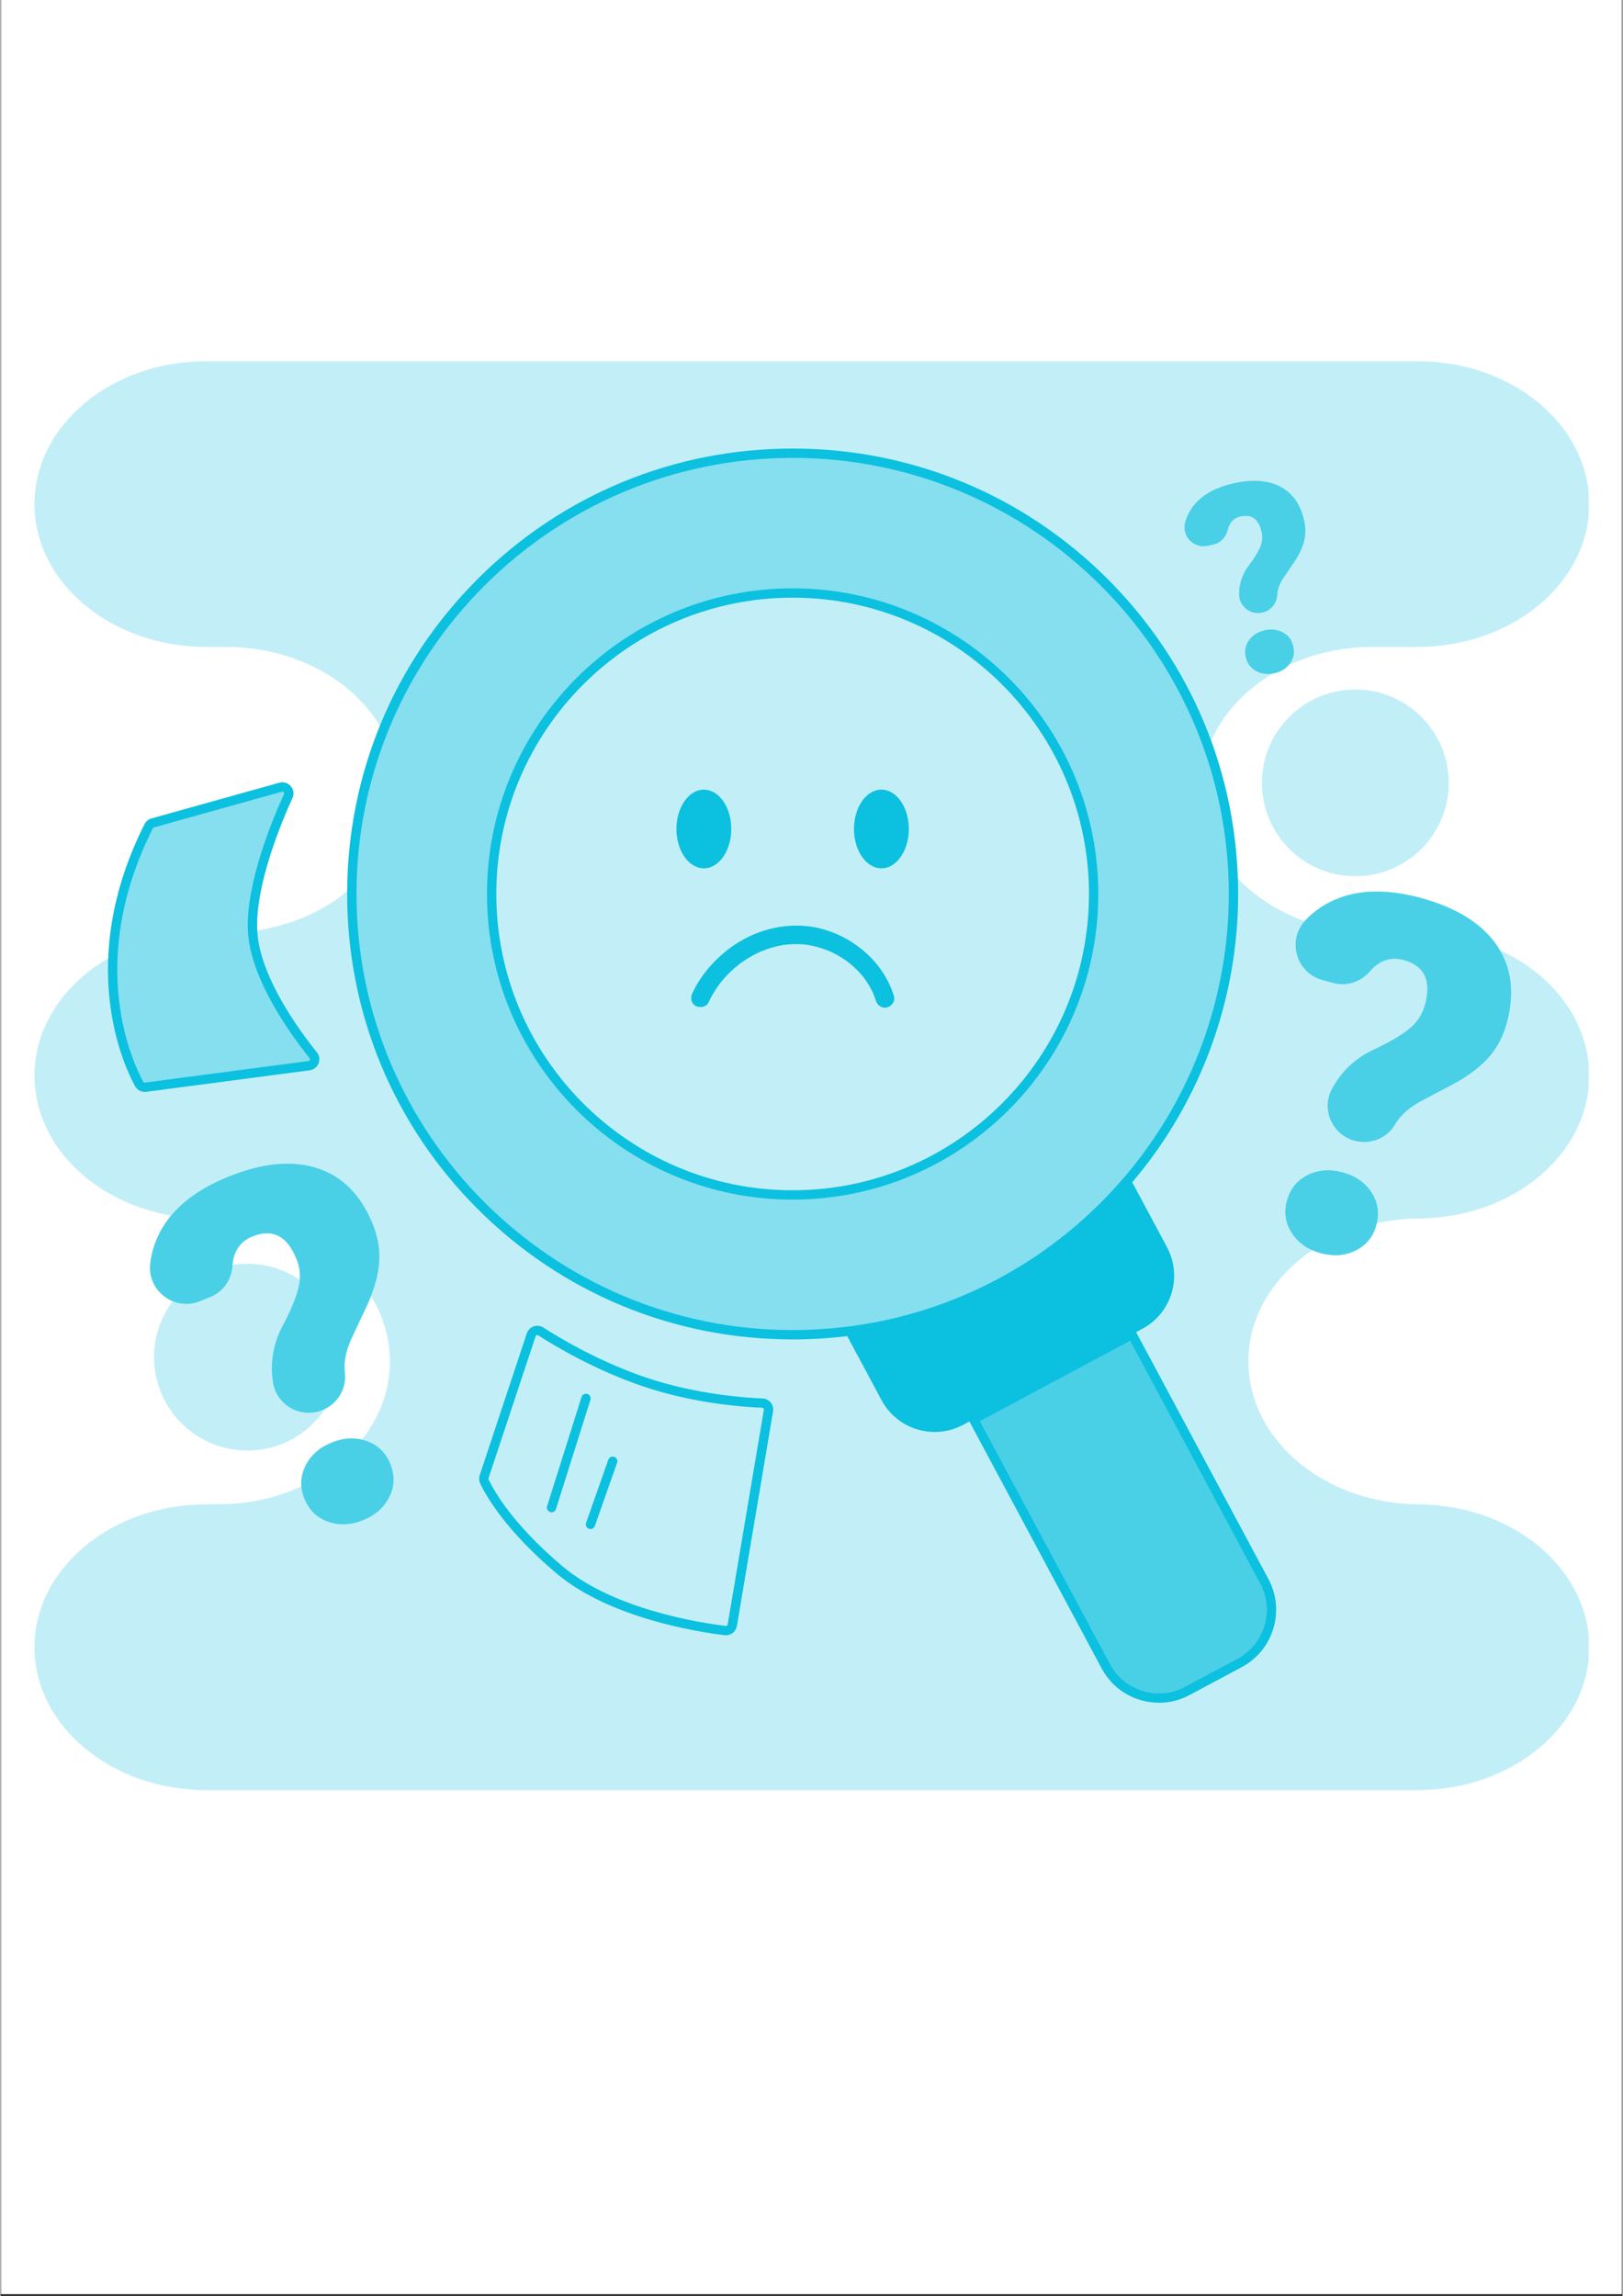 <svg xmlns="http://www.w3.org/2000/svg" xmlns:xlink="http://www.w3.org/1999/xlink" width="793" zoomAndPan="magnify" viewBox="0 0 594.96 842.25" height="1122" preserveAspectRatio="xMidYMid meet" version="1.0"><rect x="0" y="0" width="594.96" height="842.25" fill="#333333" stroke="none"/><defs><filter x="0%" y="0%" width="100%" height="100%" id="ad7dffa8c3"><feColorMatrix values="0 0 0 0 1 0 0 0 0 1 0 0 0 0 1 0 0 0 1 0" color-interpolation-filters="sRGB"/></filter><clipPath id="8313400ca5"><path d="M 0.246 0 L 594.676 0 L 594.676 841.5 L 0.246 841.5 Z M 0.246 0 " clip-rule="nonzero"/></clipPath><clipPath id="545cfc0e02"><path d="M 12.484 132.469 L 582.59 132.469 L 582.59 657.004 L 12.484 657.004 Z M 12.484 132.469 " clip-rule="nonzero"/></clipPath><mask id="3a62ba2ad0"><g filter="url(#ad7dffa8c3)"><rect x="-59.496" width="713.952" fill="#000000" y="-84.225" height="1010.7" fill-opacity="0.25"/></g></mask><clipPath id="780f0becee"><path d="M 0.484 0.469 L 570.59 0.469 L 570.59 525 L 0.484 525 Z M 0.484 0.469 " clip-rule="nonzero"/></clipPath><clipPath id="600c2db9b3"><rect x="0" width="571" y="0" height="526"/></clipPath><mask id="20829d10be"><g filter="url(#ad7dffa8c3)"><rect x="-59.496" width="713.952" fill="#000000" y="-84.225" height="1010.7" fill-opacity="0.25"/></g></mask><clipPath id="79af7d8e6f"><path d="M 0.086 0.008 L 221 0.008 L 221 221.57 L 0.086 221.57 Z M 0.086 0.008 " clip-rule="nonzero"/></clipPath><clipPath id="c85e234b7e"><rect x="0" width="222" y="0" height="222"/></clipPath><mask id="6a5381ff6f"><g filter="url(#ad7dffa8c3)"><rect x="-59.496" width="713.952" fill="#000000" y="-84.225" height="1010.7" fill-opacity="0.5"/></g></mask><clipPath id="a933cd2888"><path d="M 0.77 1 L 324.961 1 L 324.961 324.883 L 0.77 324.883 Z M 0.77 1 " clip-rule="nonzero"/></clipPath><clipPath id="03cf7b0b8c"><rect x="0" width="325" y="0" height="325"/></clipPath><mask id="a9ba1c88de"><g filter="url(#ad7dffa8c3)"><rect x="-59.496" width="713.952" fill="#000000" y="-84.225" height="1010.7" fill-opacity="0.75"/></g></mask><clipPath id="f7c23c89a0"><path d="M 0.328 0.164 L 110.629 0.164 L 110.629 134 L 0.328 134 Z M 0.328 0.164 " clip-rule="nonzero"/></clipPath><clipPath id="c4539e92a4"><rect x="0" width="111" y="0" height="135"/></clipPath><mask id="68f05d3387"><g filter="url(#ad7dffa8c3)"><rect x="-59.496" width="713.952" fill="#000000" y="-84.225" height="1010.7" fill-opacity="0.75"/></g></mask><clipPath id="8a00d40a80"><path d="M 0.676 0.34 L 90.355 0.34 L 90.355 133.422 L 0.676 133.422 Z M 0.676 0.34 " clip-rule="nonzero"/></clipPath><clipPath id="9296982a82"><rect x="0" width="91" y="0" height="134"/></clipPath><mask id="5fe34d1ebe"><g filter="url(#ad7dffa8c3)"><rect x="-59.496" width="713.952" fill="#000000" y="-84.225" height="1010.7" fill-opacity="0.75"/></g></mask><clipPath id="bb0f8ccfee"><path d="M 1 1 L 84.391 1 L 84.391 134.871 L 1 134.871 Z M 1 1 " clip-rule="nonzero"/></clipPath><clipPath id="00cb59f50c"><rect x="0" width="85" y="0" height="135"/></clipPath><mask id="99e74b8832"><g filter="url(#ad7dffa8c3)"><rect x="-59.496" width="713.952" fill="#000000" y="-84.225" height="1010.7" fill-opacity="0.75"/></g></mask><clipPath id="97f2190516"><path d="M 1 0.004 L 46 0.004 L 46 71.461 L 1 71.461 Z M 1 0.004 " clip-rule="nonzero"/></clipPath><clipPath id="862810e8cf"><rect x="0" width="47" y="0" height="72"/></clipPath><mask id="3bc574287e"><g filter="url(#ad7dffa8c3)"><rect x="-59.496" width="713.952" fill="#000000" y="-84.225" height="1010.7" fill-opacity="0.25"/></g></mask><clipPath id="8c9b8fbfb2"><path d="M 1 1 L 106 1 L 106 111.266 L 1 111.266 Z M 1 1 " clip-rule="nonzero"/></clipPath><clipPath id="f0980e45d0"><rect x="0" width="107" y="0" height="112"/></clipPath><mask id="0b39467e5a"><g filter="url(#ad7dffa8c3)"><rect x="-59.496" width="713.952" fill="#000000" y="-84.225" height="1010.7" fill-opacity="0.5"/></g></mask><clipPath id="532c6fcc1c"><path d="M 1 0.465 L 75.82 0.465 L 75.82 111 L 1 111 Z M 1 0.465 " clip-rule="nonzero"/></clipPath><clipPath id="474ecd6463"><rect x="0" width="76" y="0" height="112"/></clipPath></defs><g clip-path="url(#8313400ca5)"><path fill="#ffffff" d="M 0.246 0 L 595.215 0 L 595.215 841.5 L 0.246 841.5 Z M 0.246 0 " fill-opacity="1" fill-rule="nonzero"/><path fill="#ffffff" d="M 0.246 0 L 595.215 0 L 595.215 841.5 L 0.246 841.5 Z M 0.246 0 " fill-opacity="1" fill-rule="nonzero"/></g><g clip-path="url(#545cfc0e02)"><g mask="url(#3a62ba2ad0)"><g transform="matrix(1, 0, 0, 1, 12, 132)"><g clip-path="url(#600c2db9b3)"><g clip-path="url(#780f0becee)"><path fill="#0cc0df" d="M 507.684 419.809 L 508.809 419.809 C 473.969 419.809 445.73 396.344 445.73 367.391 C 445.73 352.918 452.797 339.82 464.207 330.336 C 465.781 329.023 467.441 327.781 469.18 326.625 C 466 325.23 463.496 323.145 461.672 320.367 C 459.285 316.742 458.676 312.766 459.844 308.426 C 461.02 304.094 463.539 300.957 467.426 299.02 C 471.309 297.086 475.59 296.742 480.277 298.008 C 484.961 299.27 488.496 301.715 490.879 305.344 C 493.16 308.797 493.82 312.574 492.852 316.68 C 497.949 315.57 503.301 314.98 508.812 314.98 L 507.691 314.98 C 525.102 314.98 540.867 309.117 552.273 299.629 C 563.684 290.145 570.75 277.039 570.75 262.562 C 570.75 242.758 557.535 225.516 538.035 216.605 C 542.453 224.145 543.293 233.004 540.547 243.188 C 539.238 248.047 537.082 252.215 534.07 255.672 C 531.066 259.141 526.863 262.371 521.473 265.379 L 508.836 272.055 C 505.227 274.035 502.473 276.328 500.578 278.922 C 500.195 279.453 499.82 280.016 499.457 280.621 C 496.438 285.668 490.355 288 484.68 286.465 C 476.496 284.266 472.312 275.008 476.305 267.527 C 477.152 265.918 478.055 264.488 478.988 263.215 C 482.258 258.793 486.543 255.348 491.855 252.879 C 497.168 250.414 501.359 247.98 504.43 245.566 C 507.492 243.16 509.516 240.137 510.496 236.508 C 512.879 227.66 510.27 222.215 502.648 220.168 C 499.129 219.223 495.941 219.742 493.086 221.734 C 492.133 222.398 491.262 223.195 490.484 224.125 C 487.148 228.082 481.949 229.949 476.949 228.602 L 472.898 227.508 C 463.324 224.93 459.855 213.199 466.348 205.867 C 455.773 202.074 446.695 195.938 440.07 188.258 C 440.188 190.793 440.246 193.344 440.246 195.91 C 440.246 235.578 425.973 271.895 402.262 300.027 L 415.895 325.477 C 421.668 336.242 417.613 349.652 406.844 355.418 L 403.047 357.457 L 451.578 448.031 C 457.344 458.805 453.281 472.211 442.52 477.98 L 423.367 488.234 C 412.598 494.012 399.188 489.953 393.422 479.184 L 344.898 388.594 L 341.102 390.629 C 330.332 396.395 316.926 392.34 311.16 381.578 L 297.703 356.461 C 291.418 357.199 285.027 357.59 278.547 357.59 C 189.258 357.59 116.879 285.199 116.879 195.902 C 116.879 195.082 116.887 194.262 116.898 193.445 C 116.391 193.902 115.875 194.336 115.359 194.77 C 106.109 202.461 94 207.77 80.488 209.512 C 81.359 226.812 96.438 247.227 102.73 255.051 C 103.891 256.492 103.027 258.645 101.188 258.887 L 41.258 266.785 C 40.289 266.91 39.344 266.438 38.875 265.582 C 36.207 260.727 27.984 243.559 29.242 218.559 C 25.531 220.566 22.082 222.887 18.961 225.484 C 7.551 234.984 0.484 248.086 0.484 262.562 C 0.484 287.824 21.984 308.906 50.605 313.867 C 55.453 308.043 62.465 303.289 71.637 299.582 C 84.176 294.523 95.062 293.504 104.293 296.516 C 113.516 299.531 120.297 306.387 124.602 317.066 C 126.484 321.738 127.266 326.363 126.953 330.934 C 126.695 334.738 125.676 338.914 123.91 343.465 C 128.344 350.637 130.848 358.77 130.848 367.391 C 130.848 377.969 127.082 387.824 120.582 396.059 C 121.191 396.199 121.789 396.379 122.395 396.594 C 126.484 398.047 129.363 400.859 131.039 405.023 C 132.715 409.188 132.598 413.207 130.664 417.094 C 128.73 420.984 125.516 423.836 121.02 425.645 C 116.516 427.461 112.227 427.641 108.137 426.18 C 104.043 424.719 101.164 421.91 99.488 417.746 C 98.871 416.223 98.5 414.719 98.375 413.23 C 89.32 417.422 78.883 419.797 67.785 419.797 L 63.555 419.797 C 46.145 419.797 30.379 425.672 18.973 435.156 C 7.551 444.656 0.484 457.762 0.484 472.234 C 0.484 501.176 28.723 524.645 63.543 524.645 L 507.68 524.645 C 525.09 524.645 540.855 518.785 552.262 509.293 C 563.672 499.812 570.738 486.711 570.738 472.238 C 570.738 443.289 542.5 419.816 507.68 419.816 Z M 269.688 385.434 L 256.43 464.148 C 256.219 465.395 255.059 466.262 253.793 466.109 C 244.988 465.047 212.414 460.121 193.152 443.922 C 173.953 427.777 167.074 414.797 165.488 411.398 C 165.238 410.855 165.211 410.234 165.391 409.664 L 182.652 357.645 C 183.145 356.18 184.891 355.559 186.191 356.402 C 191.965 360.125 206.93 369.148 224.762 375.09 C 242.949 381.156 260.809 382.414 267.441 382.676 C 268.867 382.73 269.926 384.027 269.688 385.434 Z M 507.684 0.477 L 63.543 0.477 C 46.133 0.477 30.367 6.34 18.961 15.828 C 7.551 25.316 0.484 38.41 0.484 52.887 C 0.484 81.84 28.723 105.312 63.543 105.312 L 70.77 105.312 C 96.355 105.312 118.379 117.984 128.273 136.188 C 152.035 76.469 210.355 34.246 278.547 34.246 C 346.742 34.246 408.934 79.297 431.086 142.164 C 434.156 133.949 439.594 126.602 446.734 120.668 C 449.176 118.641 451.809 116.773 454.621 115.109 C 452.391 115.492 450.363 115.184 448.539 114.18 C 446.531 113.086 445.27 111.387 444.746 109.082 C 444.215 106.777 444.621 104.695 445.941 102.836 C 447.266 100.977 449.176 99.762 451.668 99.191 C 454.16 98.625 456.406 98.887 458.41 99.984 C 460.414 101.082 461.68 102.781 462.207 105.086 C 462.73 107.387 462.332 109.469 461.008 111.328 C 460.836 111.566 460.656 111.797 460.473 112.012 C 469.59 107.742 480.125 105.312 491.328 105.312 L 507.691 105.312 C 525.102 105.312 540.867 99.438 552.273 89.957 C 563.684 80.473 570.75 67.367 570.75 52.887 C 570.75 23.949 542.512 0.477 507.691 0.477 Z M 466.238 66.223 C 465.695 68.574 464.539 71.113 462.77 73.844 L 458.547 80.074 C 457.352 81.887 456.637 83.633 456.402 85.309 C 456.355 85.648 456.316 86.004 456.297 86.367 C 456.223 87.918 455.621 89.332 454.656 90.457 C 453.691 91.582 452.379 92.395 450.871 92.742 C 446.52 93.734 442.285 90.461 442.297 85.996 C 442.297 85.047 442.359 84.156 442.488 83.336 C 442.91 80.465 444.055 77.809 445.914 75.344 C 447.777 72.895 449.125 70.719 449.957 68.844 C 450.789 66.969 450.988 65.062 450.543 63.129 C 449.465 58.438 446.906 56.543 442.855 57.469 C 440.988 57.895 439.637 58.926 438.797 60.559 C 438.523 61.102 438.312 61.688 438.176 62.316 C 437.605 64.977 435.645 67.121 432.984 67.73 L 430.836 68.223 C 425.66 69.41 421.09 64.629 422.516 59.52 C 423.039 57.633 423.879 55.875 425.02 54.25 C 428.086 49.895 433.113 46.922 440.082 45.328 C 447.02 43.734 452.77 44.113 457.312 46.449 C 461.859 48.781 464.805 52.906 466.164 58.82 C 466.75 61.406 466.781 63.871 466.23 66.223 Z M 466.238 66.223 " fill-opacity="1" fill-rule="nonzero"/></g><path fill="#0cc0df" d="M 484.953 189.43 C 503.875 189.43 519.215 174.09 519.215 155.168 C 519.215 136.25 503.875 120.91 484.953 120.91 C 466.031 120.91 450.691 136.25 450.691 155.168 C 450.691 174.09 466.031 189.43 484.953 189.43 Z M 484.953 189.43 " fill-opacity="1" fill-rule="nonzero"/><path fill="#0cc0df" d="M 107.113 384.809 C 100.969 394.023 90.484 400.09 78.586 400.09 C 59.668 400.09 44.328 384.75 44.328 365.824 C 44.328 358.129 46.863 351.031 51.152 345.312 C 54.18 346.555 57.715 346.707 61.156 345.316 L 65.051 343.742 C 69.852 341.809 72.887 337.191 73.16 332.02 L 73.16 332 C 74.926 331.723 76.738 331.574 78.582 331.574 C 85.688 331.574 92.289 333.742 97.766 337.449 C 97.691 338.535 97.496 339.633 97.207 340.738 C 96.207 344.512 94.332 348.973 91.578 354.145 C 88.816 359.312 87.473 364.648 87.535 370.152 C 87.547 371.727 87.699 373.414 87.984 375.211 C 89.309 383.582 98.223 388.453 106.086 385.281 C 106.438 385.137 106.777 384.984 107.113 384.82 Z M 107.113 384.809 " fill-opacity="1" fill-rule="nonzero"/></g></g></g></g><g mask="url(#20829d10be)"><g transform="matrix(1, 0, 0, 1, 180, 217)"><g clip-path="url(#c85e234b7e)"><g clip-path="url(#79af7d8e6f)"><path fill="#0cc0df" d="M 220.957 110.922 C 220.957 171.895 171.527 221.324 110.555 221.324 C 49.582 221.324 0.156 171.895 0.156 110.922 C 0.156 49.949 49.578 0.523 110.555 0.523 C 171.531 0.523 220.957 49.941 220.957 110.922 Z M 220.957 110.922 " fill-opacity="1" fill-rule="nonzero"/></g></g></g></g><path fill="#0cc0df" d="M 290.555 440.035 C 228.738 440.035 178.453 389.742 178.453 327.922 C 178.453 266.098 228.746 215.812 290.555 215.812 C 352.363 215.812 402.668 266.105 402.668 327.922 C 402.668 389.738 352.375 440.035 290.555 440.035 Z M 290.555 219.234 C 230.625 219.234 181.875 267.992 181.875 327.922 C 181.875 387.848 230.633 436.613 290.555 436.613 C 350.477 436.613 399.246 387.855 399.246 327.922 C 399.246 267.988 350.488 219.234 290.555 219.234 Z M 290.555 219.234 " fill-opacity="1" fill-rule="nonzero"/><g mask="url(#6a5381ff6f)"><g transform="matrix(1, 0, 0, 1, 128, 165)"><g clip-path="url(#03cf7b0b8c)"><g clip-path="url(#a933cd2888)"><path fill="#0cc0df" d="M 162.555 1.246 C 73.262 1.246 0.879 73.629 0.879 162.922 C 0.879 252.211 73.262 324.605 162.555 324.605 C 169.031 324.605 175.426 324.219 181.703 323.477 C 223.531 318.551 260.48 297.645 286.262 267.039 C 309.973 238.914 324.246 202.582 324.246 162.922 C 324.246 73.629 251.855 1.246 162.555 1.246 Z M 162.555 273.324 C 101.582 273.324 52.156 223.895 52.156 162.922 C 52.156 101.949 101.578 52.523 162.555 52.523 C 223.531 52.523 272.957 101.941 272.957 162.922 C 272.957 223.898 223.527 273.324 162.555 273.324 Z M 162.555 273.324 " fill-opacity="1" fill-rule="nonzero"/></g></g></g></g><path fill="#0cc0df" d="M 290.555 491.316 C 246.914 491.316 205.883 474.324 175.02 443.461 C 144.164 412.598 127.164 371.566 127.164 327.926 C 127.164 284.285 144.156 243.254 175.02 212.391 C 205.875 181.535 246.906 164.535 290.555 164.535 C 334.203 164.535 375.238 181.531 406.102 212.391 C 436.961 243.25 453.961 284.277 453.961 327.926 C 453.961 366.406 440.328 403.777 415.57 433.145 C 388.684 465.062 351.156 485.324 309.91 490.184 C 303.492 490.941 296.98 491.324 290.559 491.324 Z M 290.555 167.957 C 202.352 167.957 130.59 239.719 130.59 327.922 C 130.59 416.121 202.352 487.895 290.555 487.895 C 296.844 487.895 303.219 487.52 309.504 486.777 C 349.883 482.023 386.625 462.188 412.953 430.934 C 437.191 402.18 450.535 365.598 450.535 327.922 C 450.535 239.715 378.77 167.957 290.555 167.957 Z M 290.555 167.957 " fill-opacity="1" fill-rule="nonzero"/><g mask="url(#a9ba1c88de)"><g transform="matrix(1, 0, 0, 1, 356, 489)"><g clip-path="url(#c4539e92a4)"><g clip-path="url(#f7c23c89a0)"><path fill="#0cc0df" d="M 98.52 120.992 L 79.359 131.254 C 68.594 137.023 55.188 132.969 49.422 122.195 L 0.898 31.609 L 59.043 0.469 L 107.57 91.051 C 113.336 101.82 109.281 115.227 98.516 120.992 Z M 98.52 120.992 " fill-opacity="1" fill-rule="nonzero"/></g></g></g></g><path fill="#0cc0df" d="M 424.949 624.598 C 422.633 624.598 420.301 624.254 418.02 623.566 C 411.922 621.723 406.914 617.617 403.91 612.008 L 354.582 519.91 L 415.742 487.152 L 465.082 579.238 C 471.281 590.828 466.906 605.301 455.324 611.5 L 436.164 621.758 C 432.656 623.641 428.82 624.598 424.949 624.598 Z M 359.215 521.312 L 406.926 610.391 C 409.5 615.199 413.793 618.719 419.012 620.293 C 424.23 621.871 429.75 621.32 434.551 618.746 L 453.711 608.488 C 463.629 603.18 467.375 590.781 462.066 580.859 L 414.348 491.785 L 359.219 521.312 Z M 359.215 521.312 " fill-opacity="1" fill-rule="nonzero"/><path fill="#0cc0df" d="M 418.844 487.426 L 415.043 489.469 L 356.898 520.609 L 353.094 522.652 C 342.328 528.418 328.922 524.363 323.156 513.598 L 309.703 488.484 C 318.965 487.387 327.984 485.516 336.707 482.922 C 358.277 476.512 377.977 465.711 394.742 451.562 C 401.789 445.621 408.32 439.094 414.262 432.039 L 427.891 457.488 C 433.66 468.254 429.605 481.664 418.844 487.426 Z M 418.844 487.426 " fill-opacity="1" fill-rule="nonzero"/><path fill="#0cc0df" d="M 258 318.516 C 263.555 318.516 268.059 312.055 268.059 304.082 C 268.059 296.113 263.555 289.652 258 289.652 C 252.441 289.652 247.938 296.113 247.938 304.082 C 247.938 312.055 252.441 318.516 258 318.516 Z M 258 318.516 " fill-opacity="1" fill-rule="nonzero"/><path fill="#0cc0df" d="M 323.117 318.516 C 328.672 318.516 333.176 312.055 333.176 304.082 C 333.176 296.113 328.672 289.652 323.117 289.652 C 317.562 289.652 313.059 296.113 313.059 304.082 C 313.059 312.055 317.562 318.516 323.117 318.516 Z M 323.117 318.516 " fill-opacity="1" fill-rule="nonzero"/><path fill="#0cc0df" d="M 259.676 367.742 C 260.273 366.469 260.941 365.234 261.672 364.031 C 262.035 363.43 262.418 362.836 262.812 362.254 C 263.012 361.965 263.211 361.68 263.414 361.395 C 263.605 361.133 263.93 360.84 264.043 360.547 L 263.766 360.906 C 263.848 360.797 263.934 360.684 264.027 360.574 C 264.113 360.465 264.203 360.352 264.289 360.242 C 264.512 359.969 264.734 359.699 264.961 359.434 C 265.418 358.898 265.891 358.371 266.371 357.863 C 267.34 356.844 268.355 355.867 269.422 354.945 C 269.934 354.5 270.594 354.105 271.051 353.605 C 270.574 354.125 270.648 353.914 270.863 353.754 C 271.035 353.629 271.199 353.504 271.371 353.375 C 271.656 353.172 271.941 352.965 272.227 352.766 C 273.379 351.969 274.57 351.227 275.801 350.547 C 276.41 350.211 277.039 349.887 277.668 349.586 C 277.953 349.449 278.238 349.312 278.523 349.184 C 278.684 349.113 278.84 349.043 279 348.969 C 279.273 348.848 279.789 348.785 278.957 348.984 C 279.609 348.828 280.273 348.461 280.91 348.238 C 281.551 348.016 282.234 347.793 282.902 347.602 C 284.242 347.211 285.605 346.898 286.98 346.664 C 287.32 346.609 287.676 346.574 288.016 346.504 C 286.918 346.723 288.078 346.504 288.359 346.477 C 289.055 346.41 289.758 346.355 290.457 346.328 C 291.832 346.273 293.211 346.305 294.582 346.426 C 294.922 346.453 295.266 346.488 295.602 346.527 C 295.738 346.547 295.875 346.566 296.012 346.578 C 294.957 346.492 295.676 346.539 295.914 346.578 C 296.594 346.684 297.266 346.812 297.934 346.957 C 299.273 347.246 300.598 347.621 301.898 348.066 C 302.547 348.289 303.188 348.543 303.824 348.793 C 304.051 348.883 304.273 349.09 303.578 348.684 C 303.727 348.77 303.898 348.82 304.051 348.891 C 304.395 349.043 304.742 349.203 305.078 349.367 C 306.316 349.965 307.516 350.633 308.676 351.371 C 309.227 351.719 309.766 352.082 310.297 352.457 C 310.547 352.637 310.793 352.824 311.043 353.008 C 311.645 353.445 310.422 352.504 311.004 352.973 C 311.164 353.102 311.324 353.23 311.484 353.359 C 312.645 354.312 313.746 355.332 314.777 356.422 C 315.316 356.992 315.836 357.578 316.332 358.184 C 316.438 358.316 316.543 358.445 316.648 358.582 C 317.117 359.152 316.176 357.938 316.617 358.539 C 316.855 358.867 317.102 359.195 317.332 359.531 C 318.188 360.758 318.953 362.043 319.621 363.379 C 319.805 363.746 319.98 364.113 320.145 364.484 C 320.203 364.609 320.254 364.738 320.312 364.863 C 319.879 363.973 320.191 364.578 320.281 364.801 C 320.59 365.562 320.859 366.332 321.102 367.121 C 321.633 368.824 323.516 370.09 325.312 369.508 C 327.109 368.93 328.266 367.133 327.699 365.301 C 324.016 353.395 313.816 344.328 301.965 340.922 C 289.949 337.473 276.918 340.586 267.094 348.113 C 261.488 352.406 256.805 357.895 253.777 364.305 C 253.016 365.918 253.277 368.074 255.004 368.984 C 256.527 369.789 258.871 369.488 259.688 367.758 Z M 259.676 367.742 " fill-opacity="1" fill-rule="nonzero"/><g mask="url(#68f05d3387)"><g transform="matrix(1, 0, 0, 1, 54, 426)"><g clip-path="url(#9296982a82)"><g clip-path="url(#8a00d40a80)"><path fill="#0cc0df" d="M 64.086 91.27 C 56.223 94.441 47.312 89.574 45.984 81.199 C 45.699 79.402 45.551 77.715 45.535 76.133 C 45.473 70.633 46.816 65.301 49.578 60.133 C 52.332 54.965 54.207 50.5 55.207 46.727 C 56.203 42.957 56 39.328 54.59 35.84 C 51.164 27.348 45.793 24.57 38.48 27.527 C 35.105 28.887 32.875 31.227 31.793 34.539 C 31.434 35.645 31.215 36.805 31.152 38.012 C 30.879 43.184 27.852 47.805 23.051 49.742 L 19.156 51.312 C 9.801 55.086 -0.211 47.492 0.934 37.473 C 1.355 33.777 2.402 30.23 4.059 26.84 C 8.504 17.758 17.027 10.668 29.629 5.586 C 42.176 0.531 53.062 -0.496 62.289 2.52 C 71.516 5.535 78.285 12.387 82.598 23.07 C 84.477 27.742 85.266 32.363 84.953 36.934 C 84.637 41.508 83.234 46.625 80.738 52.27 L 74.676 65.215 C 72.988 68.973 72.168 72.457 72.223 75.672 C 72.234 76.324 72.273 77 72.355 77.695 C 72.98 83.543 69.539 89.074 64.078 91.27 Z M 57.48 123.758 C 55.805 119.594 55.93 115.566 57.859 111.684 C 59.793 107.801 63.004 104.949 67.508 103.129 C 72.012 101.312 76.301 101.141 80.391 102.594 C 84.477 104.055 87.359 106.867 89.039 111.023 C 90.723 115.188 90.59 119.211 88.664 123.094 C 86.73 126.984 83.516 129.832 79.016 131.648 C 74.516 133.461 70.223 133.645 66.133 132.184 C 62.043 130.73 59.164 127.918 57.48 123.758 Z M 57.48 123.758 " fill-opacity="1" fill-rule="nonzero"/></g></g></g></g><g mask="url(#5fe34d1ebe)"><g transform="matrix(1, 0, 0, 1, 470, 326)"><g clip-path="url(#00cb59f50c)"><g clip-path="url(#bb0f8ccfee)"><path fill="#0cc0df" d="M 26.68 92.473 C 18.492 90.266 14.312 81.016 18.305 73.535 C 19.16 71.926 20.055 70.488 20.988 69.223 C 24.258 64.797 28.543 61.348 33.855 58.883 C 39.164 56.422 43.355 53.984 46.422 51.574 C 49.492 49.168 51.516 46.145 52.488 42.512 C 54.875 33.668 52.258 28.223 44.645 26.168 C 41.129 25.223 37.941 25.746 35.078 27.734 C 34.129 28.402 33.262 29.195 32.48 30.125 C 29.145 34.09 23.949 35.953 18.949 34.602 L 14.895 33.512 C 5.152 30.891 1.738 18.793 8.688 11.488 C 11.254 8.793 14.219 6.59 17.586 4.887 C 26.605 0.312 37.676 -0.207 50.797 3.324 C 63.855 6.844 73.16 12.586 78.711 20.551 C 84.258 28.516 85.535 38.062 82.535 49.188 C 81.227 54.055 79.07 58.211 76.066 61.672 C 73.059 65.133 68.855 68.367 63.461 71.371 L 50.824 78.051 C 47.215 80.027 44.461 82.32 42.566 84.914 C 42.184 85.441 41.809 86.004 41.449 86.609 C 38.426 91.656 32.348 93.988 26.668 92.461 Z M 1.84 114.426 C 3.008 110.094 5.527 106.957 9.414 105.02 C 13.297 103.078 17.578 102.742 22.266 104.004 C 26.953 105.262 30.484 107.711 32.875 111.336 C 35.258 114.965 35.867 118.941 34.699 123.277 C 33.527 127.609 31.004 130.746 27.125 132.688 C 23.242 134.625 18.957 134.961 14.27 133.703 C 9.582 132.441 6.047 129.996 3.672 126.367 C 1.285 122.742 0.676 118.762 1.844 114.426 Z M 1.84 114.426 " fill-opacity="1" fill-rule="nonzero"/></g></g></g></g><g mask="url(#99e74b8832)"><g transform="matrix(1, 0, 0, 1, 433, 176)"><g clip-path="url(#862810e8cf)"><g clip-path="url(#97f2190516)"><path fill="#0cc0df" d="M 29.871 48.73 C 25.52 49.73 21.293 46.457 21.297 41.992 C 21.297 41.035 21.359 40.145 21.48 39.324 C 21.91 36.461 23.051 33.797 24.914 31.34 C 26.777 28.883 28.125 26.715 28.957 24.84 C 29.789 22.961 29.984 21.059 29.543 19.129 C 28.465 14.43 25.906 12.543 21.863 13.469 C 19.992 13.895 18.641 14.926 17.805 16.559 C 17.523 17.102 17.316 17.688 17.18 18.309 C 16.609 20.977 14.648 23.121 11.992 23.73 L 9.836 24.223 C 4.66 25.41 0.086 20.625 1.516 15.516 C 2.047 13.629 2.879 11.871 4.023 10.246 C 7.094 5.895 12.113 2.918 19.086 1.32 C 26.027 -0.266 31.773 0.105 36.32 2.438 C 40.863 4.77 43.816 8.898 45.168 14.812 C 45.762 17.398 45.785 19.867 45.242 22.215 C 44.703 24.566 43.543 27.109 41.777 29.84 L 37.551 36.066 C 36.359 37.879 35.645 39.625 35.406 41.301 C 35.355 41.645 35.328 41.996 35.305 42.363 C 35.145 45.453 32.891 48.043 29.875 48.73 Z M 23.738 65.07 C 23.215 62.766 23.613 60.684 24.941 58.824 C 26.27 56.969 28.176 55.754 30.668 55.184 C 33.16 54.613 35.406 54.879 37.41 55.973 C 39.41 57.074 40.676 58.773 41.207 61.078 C 41.738 63.383 41.332 65.465 40.008 67.324 C 38.68 69.184 36.773 70.395 34.285 70.965 C 31.793 71.535 29.543 71.273 27.543 70.176 C 25.543 69.078 24.273 67.375 23.746 65.07 Z M 23.738 65.07 " fill-opacity="1" fill-rule="nonzero"/></g></g></g></g><g mask="url(#3bc574287e)"><g transform="matrix(1, 0, 0, 1, 176, 487)"><g clip-path="url(#f0980e45d0)"><g clip-path="url(#8c9b8fbfb2)"><path fill="#0cc0df" d="M 18.66 2.652 C 19.148 1.18 20.891 0.566 22.195 1.402 C 27.973 5.125 42.93 14.152 60.77 20.098 C 78.949 26.156 96.809 27.414 103.441 27.676 C 104.871 27.73 105.926 29.027 105.688 30.441 L 92.422 109.152 C 92.211 110.402 91.055 111.262 89.793 111.113 C 80.984 110.047 48.414 105.129 29.152 88.926 C 9.891 72.727 3.074 59.805 1.496 56.402 C 1.242 55.855 1.211 55.234 1.398 54.664 L 18.66 2.645 Z M 18.66 2.652 " fill-opacity="1" fill-rule="nonzero"/></g></g></g></g><path fill="#0cc0df" d="M 266.09 599.844 C 265.926 599.844 265.758 599.832 265.594 599.812 C 256.09 598.664 223.559 593.637 204.059 577.238 C 184.688 560.949 177.645 547.777 175.949 544.129 C 175.512 543.188 175.453 542.121 175.785 541.129 L 193.047 489.109 C 193.445 487.902 194.363 486.965 195.566 486.543 C 196.766 486.121 198.062 486.277 199.129 486.965 C 204.715 490.562 219.613 499.574 237.316 505.477 C 255.223 511.441 272.789 512.703 279.516 512.969 C 280.688 513.016 281.785 513.562 282.523 514.477 C 283.266 515.387 283.574 516.566 283.379 517.727 L 270.117 596.438 C 269.781 598.43 268.062 599.844 266.098 599.844 Z M 196.285 490.188 L 179.023 542.207 C 178.973 542.367 178.977 542.539 179.047 542.68 C 180.664 546.168 187.422 558.777 206.254 574.613 C 225.031 590.406 256.734 595.293 266 596.41 C 266.359 596.457 266.68 596.211 266.734 595.863 L 280 517.148 C 280.043 516.895 279.93 516.711 279.863 516.625 C 279.793 516.539 279.633 516.391 279.371 516.379 C 272.5 516.113 254.543 514.824 236.227 508.715 C 218.156 502.695 202.961 493.508 197.266 489.836 C 197.031 489.68 196.805 489.727 196.691 489.766 C 196.574 489.805 196.371 489.914 196.281 490.184 Z M 196.285 490.188 " fill-opacity="1" fill-rule="nonzero"/><path fill="#0cc0df" d="M 202.137 554.711 C 201.965 554.711 201.793 554.691 201.621 554.633 C 200.723 554.348 200.219 553.391 200.504 552.488 L 213.137 512.438 C 213.422 511.539 214.387 511.035 215.281 511.32 C 216.18 511.605 216.684 512.566 216.398 513.465 L 203.766 553.516 C 203.539 554.246 202.859 554.711 202.137 554.711 Z M 202.137 554.711 " fill-opacity="1" fill-rule="nonzero"/><path fill="#0cc0df" d="M 216.41 560.875 C 216.223 560.875 216.027 560.844 215.84 560.781 C 214.949 560.465 214.48 559.492 214.797 558.598 L 222.949 535.438 C 223.266 534.547 224.238 534.082 225.133 534.395 C 226.023 534.707 226.492 535.684 226.18 536.578 L 218.023 559.738 C 217.777 560.438 217.117 560.875 216.41 560.875 Z M 216.41 560.875 " fill-opacity="1" fill-rule="nonzero"/><g mask="url(#0b39467e5a)"><g transform="matrix(1, 0, 0, 1, 40, 288)"><g clip-path="url(#474ecd6463)"><g clip-path="url(#532c6fcc1c)"><path fill="#0cc0df" d="M 15.863 13.855 L 62.762 0.75 C 64.707 0.207 66.395 2.18 65.559 4.016 C 61.133 13.723 51.699 36.562 52.48 53.391 C 53.285 70.715 68.418 91.223 74.73 99.062 C 75.891 100.504 75.023 102.656 73.191 102.895 L 13.266 110.793 C 12.293 110.918 11.348 110.445 10.879 109.59 C 6.746 102.055 -10.715 65.008 14.387 15.062 C 14.691 14.465 15.23 14.023 15.871 13.844 Z M 15.863 13.855 " fill-opacity="1" fill-rule="nonzero"/></g></g></g></g><path fill="#0cc0df" d="M 52.934 400.531 C 51.457 400.531 50.098 399.738 49.371 398.422 C 45.465 391.305 27.254 353.211 52.844 302.305 C 53.359 301.277 54.289 300.516 55.398 300.207 L 102.297 287.102 C 103.84 286.668 105.453 287.16 106.496 288.379 C 107.543 289.598 107.773 291.266 107.109 292.73 C 102.969 301.812 93.418 324.734 94.188 341.316 C 94.969 358.086 109.742 378.148 116.062 385.996 C 116.996 387.16 117.223 388.68 116.672 390.066 C 116.113 391.457 114.898 392.398 113.414 392.598 L 53.488 400.496 C 53.305 400.52 53.121 400.531 52.938 400.531 Z M 103.414 290.367 C 103.355 290.367 103.289 290.375 103.219 290.398 L 56.32 303.504 C 56.137 303.555 55.988 303.68 55.906 303.844 C 31.086 353.223 48.605 389.918 52.367 396.773 C 52.5 397.012 52.758 397.137 53.031 397.105 L 112.957 389.207 C 113.297 389.16 113.434 388.934 113.488 388.797 C 113.539 388.664 113.602 388.402 113.391 388.141 C 106.863 380.031 91.59 359.25 90.766 341.469 C 89.961 324.145 99.746 300.617 103.996 291.309 C 104.148 290.973 103.996 290.723 103.898 290.602 C 103.816 290.508 103.656 290.367 103.414 290.367 Z M 103.414 290.367 " fill-opacity="1" fill-rule="nonzero"/></svg>